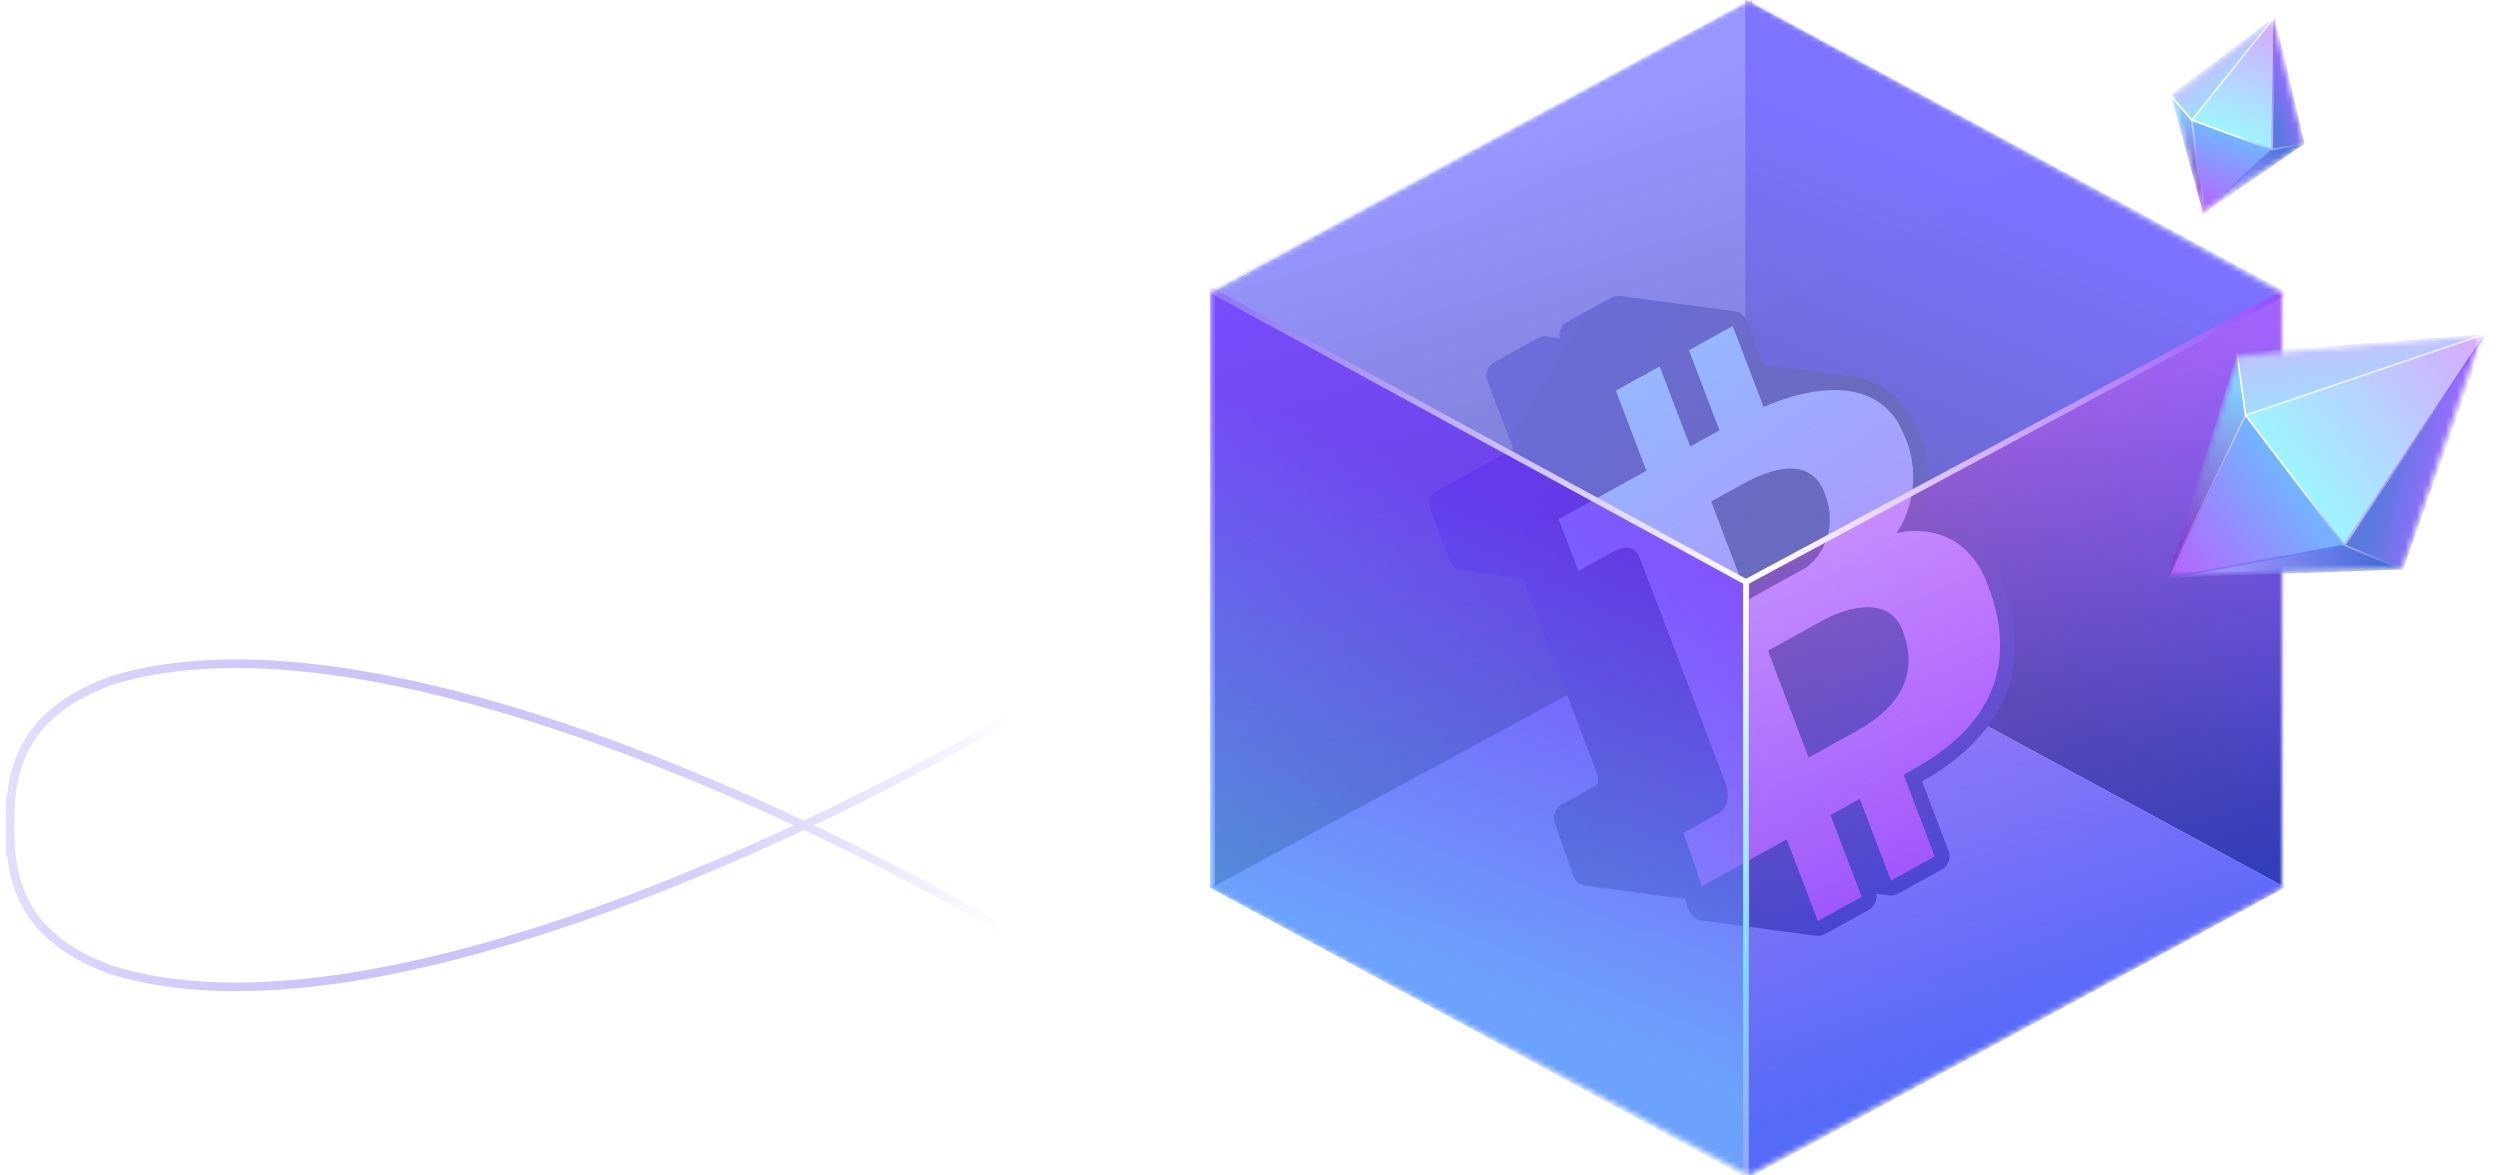 <svg width="436" height="205" viewBox="0 0 436 205" fill="none" xmlns="http://www.w3.org/2000/svg">
<path fill-rule="evenodd" clip-rule="evenodd" d="M140.202 143.1C129.599 138.123 118.309 133.309 106.849 129.114C91.112 123.353 75.037 118.752 59.968 116.502C44.907 114.254 30.8 114.348 19.029 118.026L19.01 118.032L18.992 118.039C9.008 121.737 4.464 127.153 2.474 132.933C1.827 134.812 1.454 136.725 1.245 138.61H1.071C1.071 139.415 1.054 140.262 1.037 141.141L1.037 141.143C1.03 141.457 1.024 141.776 1.018 142.098C1.002 142.708 0.997 143.31 0.998 143.903C0.997 144.521 1.002 145.148 1.019 145.784C1.024 146.098 1.031 146.408 1.037 146.714L1.037 146.716C1.054 147.596 1.071 148.442 1.071 149.247H1.245C1.454 151.132 1.827 153.045 2.474 154.924C4.464 160.705 9.008 166.121 18.992 169.818L19.01 169.825L19.029 169.831C30.8 173.509 44.907 173.603 59.968 171.355C75.037 169.106 91.112 164.504 106.849 158.743C118.309 154.548 129.599 149.734 140.202 144.757C158.393 153.328 174.514 162.354 185.905 169.493L186.701 168.222C175.501 161.203 159.753 152.37 141.959 143.929C159.753 135.487 175.5 126.655 186.701 119.636L185.905 118.364C174.514 125.503 158.393 134.529 140.202 143.1ZM138.434 143.929C128.198 148.699 117.343 153.304 106.333 157.335C90.656 163.074 74.684 167.642 59.747 169.871C44.81 172.101 30.962 171.984 19.495 168.405C9.882 164.84 5.714 159.728 3.892 154.436C2.925 151.627 2.608 148.752 2.525 145.961C2.513 145.286 2.502 144.602 2.501 143.91C2.503 143.237 2.513 142.571 2.525 141.915C2.606 139.118 2.923 136.237 3.892 133.422C5.714 128.129 9.882 123.017 19.495 119.452C30.962 115.873 44.81 115.756 59.747 117.986C74.684 120.215 90.656 124.784 106.333 130.523C117.343 134.553 128.198 139.158 138.434 143.929Z" fill="url(#paint0_linear_1595_7802)"/>
<mask id="mask0_1595_7802" style="mask-type:alpha" maskUnits="userSpaceOnUse" x="211" y="0" width="187" height="205">
<path d="M305 0L211 51V155L305 205L398 155V51L305 0Z" fill="#D9D9D9"/>
</mask>
<g mask="url(#mask0_1595_7802)">
<g filter="url(#filter0_b_1595_7802)">
<rect width="106.582" height="106.582" transform="matrix(0.879 0.476 -0.879 0.476 304.729 104)" fill="url(#paint1_linear_1595_7802)" fill-opacity="0.8"/>
</g>
<path d="M305.592 0L211.859 50.733L211.859 154.5L305.592 103.767V0Z" fill="url(#paint2_linear_1595_7802)"/>
<path d="M304.389 0L398.122 50.733L398.122 154.5L304.389 103.767V0Z" fill="url(#paint3_linear_1595_7802)"/>
<g filter="url(#filter1_f_1595_7802)">
<path d="M297.257 55.524L267.353 72.557L267.575 81.877L264.251 92.897L272.317 107.77L280.874 135.723L294.454 156.204C297.913 155.882 304.939 155.165 305.362 154.868C305.785 154.571 312.111 159.609 315.22 162.166L324.272 158.184L324.69 153.152L328.506 155.213L338.245 149.96L332.88 135.561L336.055 133.333L344.151 126.863L348.961 117.96L348.897 107.739L345.073 97.787L339.03 92.551L332.726 91.445L333.887 87.472L333.507 79.052L329.525 70L322.108 67.307L307.226 67.482L302.289 55.942L297.257 55.524Z" fill="url(#paint4_linear_1595_7802)"/>
<g filter="url(#filter2_i_1595_7802)">
<path d="M317.237 86.01C314.527 78.888 306.725 82.316 302.909 84.429C300.148 85.956 298.269 86.996 297.424 87.463L303.931 104.551L314.049 98.954C316.561 97.069 319.685 92.439 317.237 86.01ZM317.152 108.063C314.856 109.332 313.402 110.137 313.326 110.178L307.337 113.493L314.425 132.11C315.259 131.649 317.407 130.461 322.838 127.457C330.991 122.946 333.494 116.984 330.837 110C328.181 103.026 319.443 106.795 317.152 108.063ZM348.102 101.044C345.105 93.174 339.657 90.791 335.538 90.191C335.46 90.174 335.384 90.163 335.305 90.154L334.11 89.995C335.488 86.062 336.323 79.982 332.66 73.121C330.435 68.954 326.715 66.385 321.88 65.663C321.787 65.64 321.692 65.622 321.597 65.609L306.536 63.602L303.615 55.932C303.449 55.496 303.168 55.112 302.802 54.823C302.436 54.533 301.999 54.347 301.536 54.286L281.537 51.62C280.986 51.545 280.426 51.651 279.94 51.921L272.3 56.149C271.286 56.709 270.782 57.862 271.021 58.965L268.795 58.668C268.245 58.595 267.684 58.699 267.199 58.97L259.56 63.197C258.428 63.822 257.932 65.18 258.392 66.387L262.91 78.253L249.586 85.624C248.459 86.249 247.961 87.608 248.421 88.814L251.852 97.83C252.018 98.266 252.299 98.65 252.665 98.939C253.031 99.229 253.469 99.415 253.932 99.476L264.591 100.898L277.359 134.426C277.458 134.685 277.527 134.928 277.589 135.159L277.628 135.334C277.66 135.481 277.685 135.63 277.703 135.78L277.717 135.885C277.727 135.991 277.729 136.097 277.721 136.203C277.717 136.225 277.701 136.325 277.697 136.348C277.691 136.42 277.678 136.492 277.658 136.562C277.649 136.592 277.638 136.622 277.625 136.66C277.588 136.713 277.553 136.766 277.537 136.794L277.41 136.927C277.344 136.983 277.275 137.036 277.207 137.074L271.341 140.32C270.242 140.931 269.738 142.246 270.152 143.436L273.386 152.74C273.543 153.193 273.823 153.594 274.194 153.897C274.566 154.201 275.015 154.395 275.49 154.458L292.807 156.766L293.614 158.886C293.78 159.323 294.061 159.706 294.428 159.996C294.794 160.286 295.232 160.472 295.695 160.533L315.693 163.2C316.016 163.242 316.344 163.223 316.661 163.144C316.878 163.09 317.09 163.008 317.289 162.897L324.928 158.671C325.416 158.401 325.804 157.982 326.035 157.474C326.266 156.967 326.327 156.399 326.21 155.854L328.433 156.15C328.984 156.225 329.544 156.12 330.029 155.849L337.67 151.621C338.217 151.319 338.636 150.83 338.85 150.244C339.065 149.657 339.061 149.013 338.838 148.43L334.214 136.281C348.927 128.009 353.734 115.831 348.102 101.044L348.102 101.044ZM332.649 134.185C332.1 134.488 331.548 134.794 330.991 135.103L336.416 149.353L328.777 153.582L323.35 139.331C321.65 140.27 319.949 141.211 318.25 142.152L323.676 156.403L316.036 160.629L310.608 146.379C302.233 151.011 296.152 154.375 295.831 154.554L292.598 145.25C292.815 145.13 296.928 142.855 298.461 142.008C299.984 141.165 300.996 139.362 299.78 136.169C298.559 132.964 285.937 99.814 285.047 97.48C284.164 95.154 282.557 94.991 280.005 96.402C277.465 97.808 274.431 99.485 274.273 99.573L270.839 90.557C271.207 90.356 278.186 86.493 286.132 82.098L280.813 68.13L288.453 63.903L293.772 77.871C295.598 76.862 297.321 75.907 298.872 75.049L293.553 61.082L301.193 56.855L306.572 70.981C314.653 67.435 325.695 65.585 330.372 74.342C335.747 84.401 330.068 92.565 329.769 92.994C330.337 92.846 341.137 90.04 345.679 101.966C350.221 113.892 348.317 125.517 332.649 134.185Z" fill="url(#paint5_linear_1595_7802)"/>
</g>
</g>
<g filter="url(#filter3_b_1595_7802)">
<path d="M210.999 51L305.12 101.733L305.12 205.5L210.999 154.822L210.999 51Z" fill="url(#paint6_linear_1595_7802)" fill-opacity="0.8"/>
</g>
<g filter="url(#filter4_b_1595_7802)">
<path d="M398.592 51L304.859 101.733L304.859 205.5L398.592 154.767V51Z" fill="url(#paint7_linear_1595_7802)" fill-opacity="0.6"/>
</g>
<g filter="url(#filter5_b_1595_7802)">
<path d="M305.001 -6.1038e-05L398.463 50.733L304.73 101.466L210.997 50.733L305.001 -6.1038e-05Z" fill="url(#paint8_linear_1595_7802)" fill-opacity="0.6"/>
</g>
<path d="M211 50.5L304.496 101.5L398.496 51" stroke="url(#paint9_linear_1595_7802)"/>
<path d="M304.496 101V205" stroke="url(#paint10_linear_1595_7802)"/>
</g>
<mask id="mask1_1595_7802" style="mask-type:alpha" maskUnits="userSpaceOnUse" x="378" y="58" width="55" height="43">
<path d="M390.39 61.982L432.772 58.511L418.927 99.277L378.173 100.324L390.39 61.982Z" fill="#D9D9D9"/>
</mask>
<g mask="url(#mask1_1595_7802)">
<path d="M391.63 72.423L433.83 58.252L408.784 94.903L391.63 72.423Z" fill="url(#paint11_linear_1595_7802)"/>
<path d="M390.205 61.53L433.831 58.252L391.631 72.423L390.205 61.53Z" fill="url(#paint12_linear_1595_7802)"/>
<path d="M419.111 99.301L433.673 58.047L408.784 94.903L419.111 99.301Z" fill="url(#paint13_linear_1595_7802)"/>
<path d="M408.877 95.099L433.519 58.201" stroke="url(#paint14_linear_1595_7802)" stroke-width="0.3"/>
<path d="M408.786 94.903L377.836 100.783L391.755 72.648L408.786 94.903Z" fill="url(#paint15_linear_1595_7802)"/>
<path d="M419.113 99.302L377.836 100.783L408.786 94.903L419.113 99.302Z" fill="url(#paint16_linear_1595_7802)"/>
<path d="M390.207 61.53L377.993 100.987L391.755 72.648L390.207 61.53Z" fill="url(#paint17_linear_1595_7802)"/>
<path d="M391.632 72.423L377.953 100.853" stroke="url(#paint18_linear_1595_7802)" stroke-width="0.3"/>
<path d="M408.878 95.099L377.953 100.853" stroke="url(#paint19_linear_1595_7802)" stroke-width="0.3"/>
<path d="M418.926 99.277L408.877 95.099L391.631 72.423L390.08 61.233" stroke="url(#paint20_linear_1595_7802)" stroke-width="0.3"/>
<path d="M391.631 72.423L433.52 58.202" stroke="url(#paint21_linear_1595_7802)" stroke-width="0.3"/>
</g>
<mask id="mask2_1595_7802" style="mask-type:alpha" maskUnits="userSpaceOnUse" x="378" y="3" width="24" height="35">
<path d="M378.769 16.711L396.444 3.26L401.819 25.095L384.179 37.021L378.769 16.711Z" fill="#D9D9D9"/>
</mask>
<g mask="url(#mask2_1595_7802)">
<path d="M382.254 20.956L396.839 2.848L396.127 26.023L382.254 20.956Z" fill="url(#paint22_linear_1595_7802)"/>
<path d="M378.562 16.564L396.838 2.848L382.254 20.956L378.562 16.564Z" fill="url(#paint23_linear_1595_7802)"/>
<path d="M401.91 25.054L396.712 2.802L396.127 26.023L401.91 25.054Z" fill="url(#paint24_linear_1595_7802)"/>
<path d="M396.222 26.084L396.687 2.913" stroke="url(#paint25_linear_1595_7802)" stroke-width="0.3"/>
<path d="M396.127 26.023L384.16 37.318L382.371 21.021L396.127 26.023Z" fill="url(#paint26_linear_1595_7802)"/>
<path d="M401.908 25.054L384.16 37.318L396.126 26.023L401.908 25.054Z" fill="url(#paint27_linear_1595_7802)"/>
<path d="M378.561 16.564L384.286 37.364L382.37 21.021L378.561 16.564Z" fill="url(#paint28_linear_1595_7802)"/>
<path d="M382.253 20.956L384.231 37.316" stroke="url(#paint29_linear_1595_7802)" stroke-width="0.3"/>
<path d="M396.222 26.084L384.231 37.316" stroke="url(#paint30_linear_1595_7802)" stroke-width="0.3"/>
<path d="M401.821 25.095L396.223 26.084L382.254 20.956L378.424 16.468" stroke="url(#paint31_linear_1595_7802)" stroke-width="0.3"/>
<path d="M382.253 20.956L396.687 2.913" stroke="url(#paint32_linear_1595_7802)" stroke-width="0.3"/>
</g>
<defs>
<filter id="filter0_b_1595_7802" x="200.996" y="94" width="207.465" height="121.466" filterUnits="userSpaceOnUse" color-interpolation-filters="sRGB">
<feFlood flood-opacity="0" result="BackgroundImageFix"/>
<feGaussianBlur in="BackgroundImageFix" stdDeviation="5"/>
<feComposite in2="SourceAlpha" operator="in" result="effect1_backgroundBlur_1595_7802"/>
<feBlend mode="normal" in="SourceGraphic" in2="effect1_backgroundBlur_1595_7802" result="shape"/>
</filter>
<filter id="filter1_f_1595_7802" x="246.25" y="49.597" width="106.141" height="115.625" filterUnits="userSpaceOnUse" color-interpolation-filters="sRGB">
<feFlood flood-opacity="0" result="BackgroundImageFix"/>
<feBlend mode="normal" in="SourceGraphic" in2="BackgroundImageFix" result="shape"/>
<feGaussianBlur stdDeviation="1" result="effect1_foregroundBlur_1595_7802"/>
</filter>
<filter id="filter2_i_1595_7802" x="248.25" y="51.597" width="103.141" height="111.625" filterUnits="userSpaceOnUse" color-interpolation-filters="sRGB">
<feFlood flood-opacity="0" result="BackgroundImageFix"/>
<feBlend mode="normal" in="SourceGraphic" in2="BackgroundImageFix" result="shape"/>
<feColorMatrix in="SourceAlpha" type="matrix" values="0 0 0 0 0 0 0 0 0 0 0 0 0 0 0 0 0 0 127 0" result="hardAlpha"/>
<feOffset dx="1"/>
<feGaussianBlur stdDeviation="1"/>
<feComposite in2="hardAlpha" operator="arithmetic" k2="-1" k3="1"/>
<feColorMatrix type="matrix" values="0 0 0 0 0.544 0 0 0 0 0.425 0 0 0 0 1 0 0 0 0.5 0"/>
<feBlend mode="normal" in2="shape" result="effect1_innerShadow_1595_7802"/>
</filter>
<filter id="filter3_b_1595_7802" x="207" y="47" width="102.121" height="162.5" filterUnits="userSpaceOnUse" color-interpolation-filters="sRGB">
<feFlood flood-opacity="0" result="BackgroundImageFix"/>
<feGaussianBlur in="BackgroundImageFix" stdDeviation="2"/>
<feComposite in2="SourceAlpha" operator="in" result="effect1_backgroundBlur_1595_7802"/>
<feBlend mode="normal" in="SourceGraphic" in2="effect1_backgroundBlur_1595_7802" result="shape"/>
</filter>
<filter id="filter4_b_1595_7802" x="298.859" y="45" width="105.732" height="166.5" filterUnits="userSpaceOnUse" color-interpolation-filters="sRGB">
<feFlood flood-opacity="0" result="BackgroundImageFix"/>
<feGaussianBlur in="BackgroundImageFix" stdDeviation="3"/>
<feComposite in2="SourceAlpha" operator="in" result="effect1_backgroundBlur_1595_7802"/>
<feBlend mode="normal" in="SourceGraphic" in2="effect1_backgroundBlur_1595_7802" result="shape"/>
</filter>
<filter id="filter5_b_1595_7802" x="205.996" y="-5" width="197.467" height="111.466" filterUnits="userSpaceOnUse" color-interpolation-filters="sRGB">
<feFlood flood-opacity="0" result="BackgroundImageFix"/>
<feGaussianBlur in="BackgroundImageFix" stdDeviation="2.5"/>
<feComposite in2="SourceAlpha" operator="in" result="effect1_backgroundBlur_1595_7802"/>
<feBlend mode="normal" in="SourceGraphic" in2="effect1_backgroundBlur_1595_7802" result="shape"/>
</filter>
<linearGradient id="paint0_linear_1595_7802" x1="175.805" y1="145.782" x2="-7.577" y2="139.316" gradientUnits="userSpaceOnUse">
<stop stop-color="white"/>
<stop offset="1" stop-color="#4E2BEB" stop-opacity="0.12"/>
</linearGradient>
<linearGradient id="paint1_linear_1595_7802" x1="20.07" y1="-27.423" x2="102.23" y2="76.979" gradientUnits="userSpaceOnUse">
<stop stop-color="#7952E9"/>
<stop offset="0.984" stop-color="#7E66EA"/>
</linearGradient>
<linearGradient id="paint2_linear_1595_7802" x1="216.5" y1="40" x2="247.88" y2="141.996" gradientUnits="userSpaceOnUse">
<stop stop-color="#8E7BFF"/>
<stop offset="1" stop-color="#1D1543"/>
</linearGradient>
<linearGradient id="paint3_linear_1595_7802" x1="383.501" y1="47" x2="353.028" y2="123.095" gradientUnits="userSpaceOnUse">
<stop stop-color="#4D25FF"/>
<stop offset="1" stop-color="#160851"/>
</linearGradient>
<linearGradient id="paint4_linear_1595_7802" x1="278.202" y1="64.945" x2="337.98" y2="150.145" gradientUnits="userSpaceOnUse">
<stop stop-color="#86DBFF"/>
<stop offset="1" stop-color="#FF38F7"/>
</linearGradient>
<linearGradient id="paint5_linear_1595_7802" x1="261.689" y1="75.74" x2="350.667" y2="129.398" gradientUnits="userSpaceOnUse">
<stop stop-color="#21169E"/>
<stop offset="0.461" stop-color="#20135C"/>
<stop offset="0.998" stop-color="#2B1493"/>
</linearGradient>
<linearGradient id="paint6_linear_1595_7802" x1="290.5" y1="98" x2="260.027" y2="174.095" gradientUnits="userSpaceOnUse">
<stop stop-color="#7443FF"/>
<stop offset="1" stop-color="#61AAFF"/>
</linearGradient>
<linearGradient id="paint7_linear_1595_7802" x1="397.5" y1="166.5" x2="364.99" y2="67.766" gradientUnits="userSpaceOnUse">
<stop stop-color="#2B59FF"/>
<stop offset="1" stop-color="#DB8EFF"/>
</linearGradient>
<linearGradient id="paint8_linear_1595_7802" x1="281.501" y1="10.5" x2="328.501" y2="93.5" gradientUnits="userSpaceOnUse">
<stop stop-color="#9EA8FF"/>
<stop offset="0.987" stop-color="#9AA4FF"/>
</linearGradient>
<linearGradient id="paint9_linear_1595_7802" x1="212.496" y1="51" x2="398.5" y2="51" gradientUnits="userSpaceOnUse">
<stop stop-color="#8E76F2"/>
<stop offset="0.513" stop-color="white"/>
<stop offset="1" stop-color="#944DFF"/>
</linearGradient>
<linearGradient id="paint10_linear_1595_7802" x1="304.504" y1="102.02" x2="304.504" y2="205" gradientUnits="userSpaceOnUse">
<stop offset="0.016" stop-color="white"/>
<stop offset="0.648" stop-color="#7ED8FF"/>
<stop offset="1" stop-color="#98A2FF"/>
</linearGradient>
<linearGradient id="paint11_linear_1595_7802" x1="433.752" y1="58.15" x2="400.268" y2="83.775" gradientUnits="userSpaceOnUse">
<stop stop-color="#D8A6FF"/>
<stop offset="1" stop-color="#9EF4FF"/>
</linearGradient>
<linearGradient id="paint12_linear_1595_7802" x1="389.58" y1="43.037" x2="391.28" y2="74.758" gradientUnits="userSpaceOnUse">
<stop offset="0.444" stop-color="#CBBAFE"/>
<stop offset="0.96" stop-color="#9CDFFE"/>
</linearGradient>
<linearGradient id="paint13_linear_1595_7802" x1="426.228" y1="86.185" x2="416.048" y2="83.814" gradientUnits="userSpaceOnUse">
<stop stop-color="#D1B7FE"/>
<stop offset="0.021" stop-color="#9F6CFF"/>
<stop offset="1" stop-color="#5C79E0"/>
</linearGradient>
<linearGradient id="paint14_linear_1595_7802" x1="433.792" y1="62.458" x2="422.077" y2="99.738" gradientUnits="userSpaceOnUse">
<stop stop-color="#8A52FF"/>
<stop offset="1" stop-color="#C6BCFF"/>
<stop offset="1" stop-color="white"/>
</linearGradient>
<linearGradient id="paint15_linear_1595_7802" x1="377.914" y1="100.885" x2="400.27" y2="83.775" gradientUnits="userSpaceOnUse">
<stop stop-color="#B861FD"/>
<stop offset="0.977" stop-color="#73B3FF"/>
</linearGradient>
<linearGradient id="paint16_linear_1595_7802" x1="386.622" y1="104.844" x2="417.302" y2="106.03" gradientUnits="userSpaceOnUse">
<stop stop-color="#A398FF"/>
<stop offset="1" stop-color="#3F69D6"/>
</linearGradient>
<linearGradient id="paint17_linear_1595_7802" x1="377.735" y1="96.641" x2="387.99" y2="65.876" gradientUnits="userSpaceOnUse">
<stop stop-color="#8533C6"/>
<stop offset="1" stop-color="#84D3FF"/>
</linearGradient>
<linearGradient id="paint18_linear_1595_7802" x1="377.733" y1="101.382" x2="380.025" y2="72.062" gradientUnits="userSpaceOnUse">
<stop stop-color="#833ACE"/>
<stop offset="1" stop-color="#BED4FF"/>
</linearGradient>
<linearGradient id="paint19_linear_1595_7802" x1="377.733" y1="101.381" x2="403.756" y2="84.904" gradientUnits="userSpaceOnUse">
<stop stop-color="#A862FF"/>
<stop offset="1" stop-color="#478CFF"/>
</linearGradient>
<linearGradient id="paint20_linear_1595_7802" x1="393.693" y1="61.495" x2="418.617" y2="98.528" gradientUnits="userSpaceOnUse">
<stop stop-color="#FAFDFF"/>
<stop offset="0.513" stop-color="white"/>
<stop offset="1" stop-color="#5D7AE1"/>
</linearGradient>
<linearGradient id="paint21_linear_1595_7802" x1="434.268" y1="57.893" x2="402.11" y2="85.441" gradientUnits="userSpaceOnUse">
<stop stop-color="#E9E6FF"/>
<stop offset="1" stop-color="#EEFCFF"/>
</linearGradient>
<linearGradient id="paint22_linear_1595_7802" x1="396.776" y1="2.825" x2="389.249" y2="23.522" gradientUnits="userSpaceOnUse">
<stop stop-color="#D8A6FF"/>
<stop offset="1" stop-color="#9EF4FF"/>
</linearGradient>
<linearGradient id="paint23_linear_1595_7802" x1="373.084" y1="8.601" x2="382.757" y2="22.083" gradientUnits="userSpaceOnUse">
<stop offset="0.444" stop-color="#CBBAFE"/>
<stop offset="0.96" stop-color="#9CDFFE"/>
</linearGradient>
<linearGradient id="paint24_linear_1595_7802" x1="401.351" y1="17.279" x2="396.205" y2="19.1" gradientUnits="userSpaceOnUse">
<stop stop-color="#D1B7FE"/>
<stop offset="0.021" stop-color="#9F6CFF"/>
<stop offset="1" stop-color="#5C79E0"/>
</linearGradient>
<linearGradient id="paint25_linear_1595_7802" x1="398.004" y1="4.71" x2="403.336" y2="24.412" gradientUnits="userSpaceOnUse">
<stop stop-color="#8A52FF"/>
<stop offset="1" stop-color="#C6BCFF"/>
<stop offset="1" stop-color="white"/>
</linearGradient>
<linearGradient id="paint26_linear_1595_7802" x1="384.224" y1="37.341" x2="389.249" y2="23.522" gradientUnits="userSpaceOnUse">
<stop stop-color="#B861FD"/>
<stop offset="0.977" stop-color="#73B3FF"/>
</linearGradient>
<linearGradient id="paint27_linear_1595_7802" x1="389.169" y1="36.634" x2="403.004" y2="28.524" gradientUnits="userSpaceOnUse">
<stop stop-color="#A398FF"/>
<stop offset="1" stop-color="#3F69D6"/>
</linearGradient>
<linearGradient id="paint28_linear_1595_7802" x1="382.949" y1="35.524" x2="378.808" y2="19.1" gradientUnits="userSpaceOnUse">
<stop stop-color="#8533C6"/>
<stop offset="1" stop-color="#84D3FF"/>
</linearGradient>
<linearGradient id="paint29_linear_1595_7802" x1="384.283" y1="37.61" x2="377.044" y2="24.062" gradientUnits="userSpaceOnUse">
<stop stop-color="#833ACE"/>
<stop offset="1" stop-color="#BED4FF"/>
</linearGradient>
<linearGradient id="paint30_linear_1595_7802" x1="384.283" y1="37.61" x2="391.099" y2="23.038" gradientUnits="userSpaceOnUse">
<stop stop-color="#A862FF"/>
<stop offset="1" stop-color="#478CFF"/>
</linearGradient>
<linearGradient id="paint31_linear_1595_7802" x1="380.087" y1="15.567" x2="401.474" y2="24.852" gradientUnits="userSpaceOnUse">
<stop stop-color="#FAFDFF"/>
<stop offset="0.513" stop-color="white"/>
<stop offset="1" stop-color="#5D7AE1"/>
</linearGradient>
<linearGradient id="paint32_linear_1595_7802" x1="396.929" y1="2.567" x2="390.527" y2="23.737" gradientUnits="userSpaceOnUse">
<stop stop-color="#E9E6FF"/>
<stop offset="1" stop-color="#EEFCFF"/>
</linearGradient>
</defs>
</svg>
